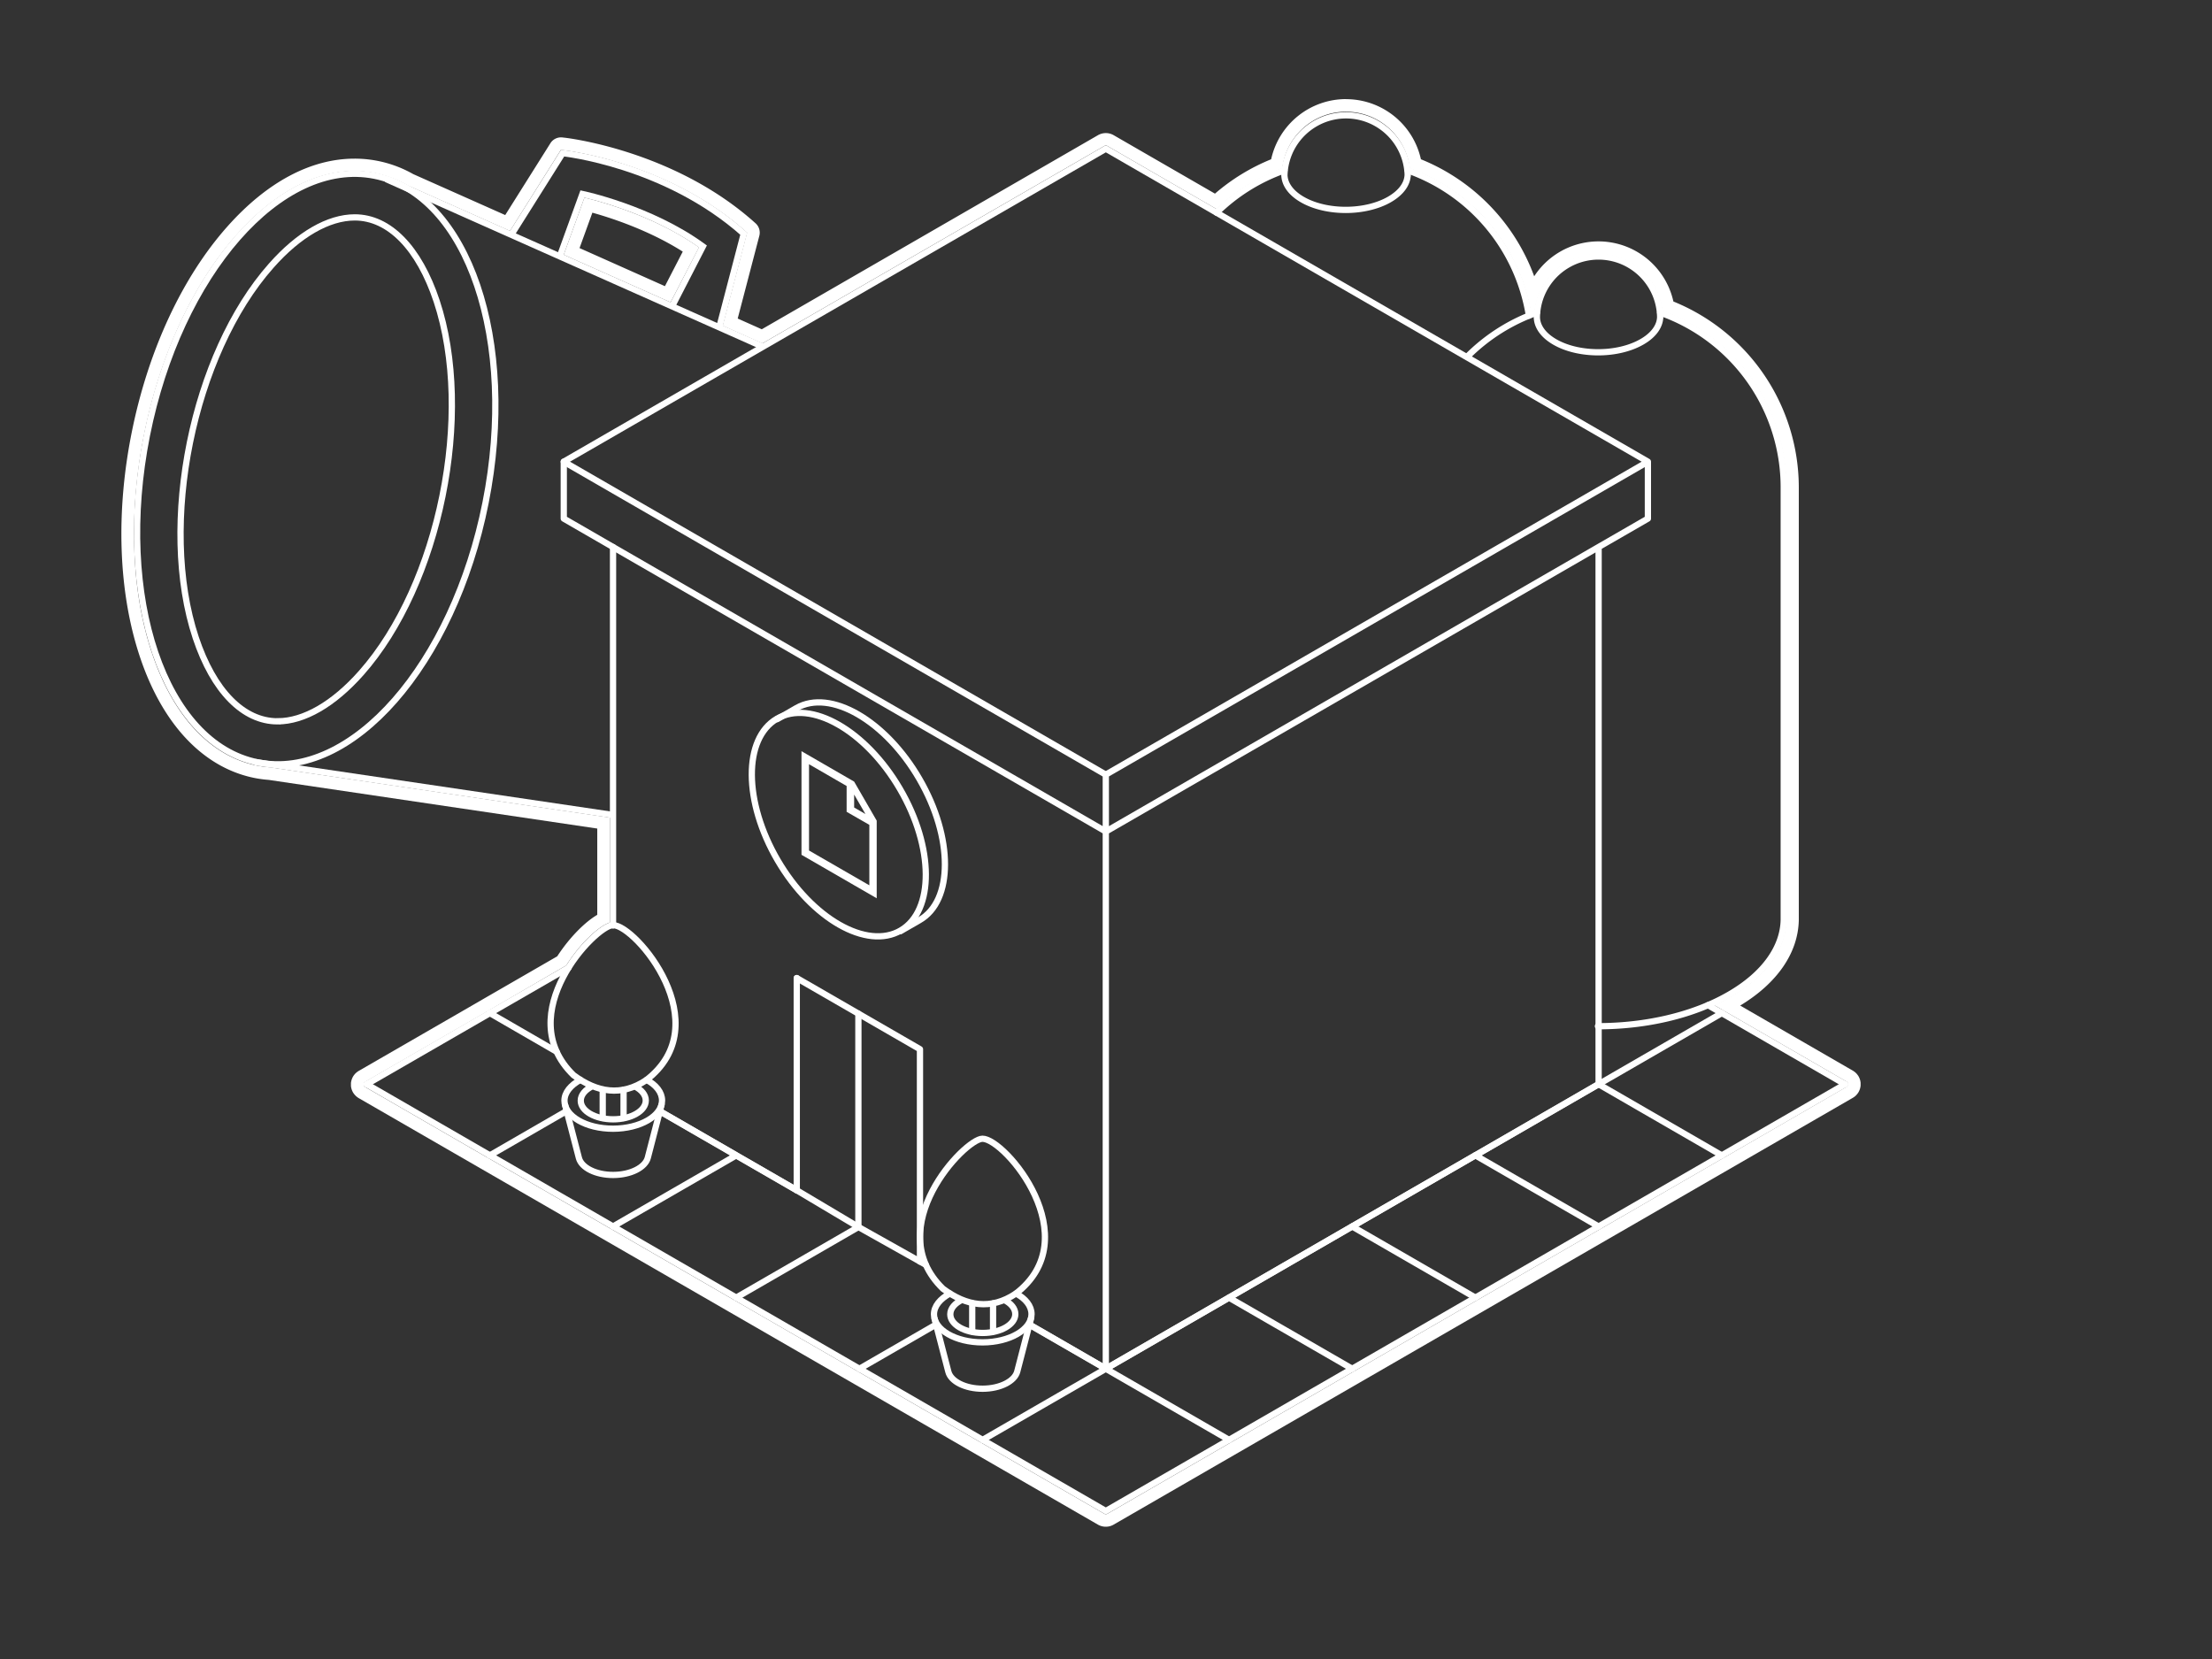 <svg xmlns="http://www.w3.org/2000/svg" width="1000" height="750"><rect width="100%" height="100%" fill="#333333" stroke="none"/><style><![CDATA[.D{stroke-linejoin:round}.E{stroke-linecap:round}.F{stroke-width:2.83}]]></style><path d="M608.52 50.5a29 29 0 0 1 28.8 25.64 84.71 84.71 0 0 1 54.76 65l1.78-.65a29 29 0 0 1 57.6 0 85 85 0 0 1 56.07 79.85V415.9c-.3 13.18-9.27 25.52-25.27 34.76-2.32 1.34-4.76 2.58-7.3 3.74l59.9 34.6.1.08.1.1.1.1.1.12v.07a.61.61 0 0 1 .07.14v.4a.33.33 0 0 1 0 .14.29.29 0 0 1 0 .13v.4a.61.61 0 0 1-.07.14v.07l-.1.13-.1.1-.1.1-.1.08-.08.05-334.15 193a1.42 1.42 0 0 1-1.42 0L165.05 491.4a1.57 1.57 0 0 1-.26-.19l-.06-.07a1.73 1.73 0 0 1-.17-.21v-.05l-.06-.14v-1.05l.06-.14a.18.18 0 0 1 .05-.07l.08-.12.1-.1a.28.28 0 0 1 .1-.09l.12-.1h.07l55.8-32.2 35.1-20.42c6.4-10.2 15-18 19.74-19.4v-47.44l-153.6-22.72a46.7 46.7 0 0 1-6.11-.82l-.94-.22H115c-20.55-4.67-37-22.7-46.4-50.92-19.43-58.34-2.24-143 38.32-188.7 16.76-18.9 35.38-28.9 53.36-28.9a47.52 47.52 0 0 1 9.59 1 48.59 48.59 0 0 1 14.39 5.47l46.3 20.6 23-36.62.85.1c.47 0 47.22 5.17 82.68 36.74l.63.56-11 42.06 17.94 8L499.22 66a1.42 1.42 0 0 1 1.42 0L550 94.52a85.52 85.52 0 0 1 29.71-18.39 29 29 0 0 1 28.81-25.64m-305.37 86.2L316 111.83c-20.56-14.57-46.1-21.15-51.8-22.5l-9.36 25.84 48.32 21.5m305.36-91.87A34.68 34.68 0 0 0 574.66 72a91.55 91.55 0 0 0-25.4 15.54l-45.8-26.43a7.1 7.1 0 0 0-7.08 0l-152 87.75L333.5 144l9.78-37.4a5.68 5.68 0 0 0-1.72-5.67l-.63-.56c-36.78-32.74-85.38-38.1-85.86-38.14l-.86-.1a5.66 5.66 0 0 0-5.38 2.62L228.4 97.22l-41.57-18.5a53.58 53.58 0 0 0-26.54-7c-19.8 0-39.73 10.65-57.6 30.8-20.27 22.84-35.53 55.6-43 92.25s-6.2 72.86 3.5 102c10 30.1 28 49.52 50.53 54.65h.06l.28.07.77.17a52.83 52.83 0 0 0 6.63.91l148.55 22v39c-5.82 3.43-12.68 10.46-18.1 18.76l-33.78 19.5-.5.3-55.45 32a4.53 4.53 0 0 0-.46.3c-.17.12-.34.24-.5.37s-.33.3-.5.45-.33.35-.48.52l-.33.44a5.29 5.29 0 0 0-.32.5c-.08.14-.15.28-.22.42s-.17.37-.22.5-.16.4-.22.62-.14.56-.16.67a5.07 5.07 0 0 0-.11.68v1.37a8.07 8.07 0 0 0 .26 1.33 6.5 6.5 0 0 0 .22.62 3.76 3.76 0 0 0 .2.46c.07.15.15.3.23.45s.22.34.33.5a7.94 7.94 0 0 0 .58.72c.12.13.24.26.37.38a7.45 7.45 0 0 0 1.31 1l334.2 192.83a7.11 7.11 0 0 0 3.55.94 7 7 0 0 0 3.54-.95L837.63 496.3a5.14 5.14 0 0 0 .49-.32 3.72 3.72 0 0 0 .45-.33c.18-.15.36-.3.54-.5a5.12 5.12 0 0 0 .44-.49c.12-.14.23-.3.35-.46a4.45 4.45 0 0 0 .33-.51 3.61 3.61 0 0 0 .22-.44c.07-.15.14-.3.2-.45a4.57 4.57 0 0 0 .22-.62 5.28 5.28 0 0 0 .16-.66 5.5 5.5 0 0 0 .11-.69v-1.37a4.93 4.93 0 0 0-.11-.67c0-.23-.1-.45-.16-.67s-.14-.4-.22-.62a4.89 4.89 0 0 0-.2-.46 5.717 5.717 0 0 0-.23-.44c-.08-.14-.2-.33-.33-.5s-.22-.3-.34-.45a5.23 5.23 0 0 0-.45-.49 6.15 6.15 0 0 0-.53-.49 5.473 5.473 0 0 0-.42-.31 3.58 3.58 0 0 0-.52-.34L786.7 454.6c16.8-10.17 26.18-23.82 26.5-38.6v-195.7a90.8 90.8 0 0 0-56.69-84 34.68 34.68 0 0 0-62.93-11.4A90.8 90.8 0 0 0 642.37 72a34.67 34.67 0 0 0-33.85-27.17zM262 112.15l5.8-16c8.66 2.4 25.73 8 40.86 17.6l-8.06 15.62z" fill="#fff"/><g fill="none" stroke="#fff" class="F"><path d="M722.4 463.93c21.43 0 42.9-4.8 59.3-14.27 16.2-9.35 24.43-21.55 24.7-33.77V220.33a83.76 83.76 0 0 0-55.87-79m-55.73 0a83.94 83.94 0 0 0-31.5 19.93" class="D E"/><path d="M750.53 143.18v.65a27.87 27.87 0 1 0-55.74 0v-.7c-.06 4.15 2.63 8.3 8.1 11.46 10.85 6.26 28.5 6.23 39.42-.08 5.4-3.1 8.13-7.17 8.22-11.24z" class="D"/><path d="M691.2 142.7A83.87 83.87 0 0 0 636.39 77m-55.73 0A83.47 83.47 0 0 0 550 96.13" class="E D"/><path d="M636.4 78.83v.66a27.88 27.88 0 0 0-55.75 0v-.73c-.06 4.15 2.64 8.3 8.1 11.45 10.85 6.27 28.5 6.24 39.43-.07 5.4-3.14 8.13-7.14 8.2-11.24z" class="D"/><ellipse cx="142.96" cy="212.19" rx="135.18" ry="78.04" transform="matrix(.195 -.981 .981 .195 -93.08 310.92)"/><g stroke-miterlimit="10"><path d="M125.5 326.1c-15.54 0-29-13.77-37-37.78-17-51.14-1.4-128.16 34.1-168.2 12.46-14.12 25.9-21.84 37.78-21.84 15.54 0 29 13.77 37 37.78 17 51.14 1.4 128.17-34.1 168.2-12.46 14.08-25.9 21.83-37.78 21.83zM174.64 81l170.22 75.76M115.22 344.5l161.92 23.94m-45.97-262.38l23.18-36.83s46.37 4.77 81.9 36.4l-11.05 42.25"/><path d="M253.05 116l10.26-28.3s30.62 6.35 54.45 23.7L304 138.13"/></g><g class="D E"><path d="M277.14 418.37V247.3m-22.27-38.58L499.9 350.2M360.2 538.08v-95.92m27.86 16.08v96.48l-55.23 31.9-55.7-32.16"/><path d="M415.9 570.32v-96l-55.7-32.15m473.9 48l-111.4 64.3-55.72-32.16-167.05 96.43-34.68-20.02"/><path d="M834.1 490.17L778.4 458 667 522.33m55.7 32.14l-167.08 96.47-55.7-32.15-55.7 32.15-111.4-64.3"/><path d="M555.62 650.94l-55.7 32.16-55.7-32.16M165.76 490.17l91.3-52.7m515.1 16.93l6.23 3.6M611.3 618.8l-55.7-32.16m111.4-.01l-55.7-32.16m-188.08 44.3l-34.7 20.03m-167.07-96.47l34.67-20.03m243.76 116.47l-34.63-20M360.2 538.13l-62.05-35.83"/><path d="M418.5 571.76l-30.38-17.04-27.9-16.6v-.05l-27.35-15.77-55.72 32.16-111.38-64.3m556.9-.02l55.73 32.2M722.7 247.3L499.93 375.93 254.87 234.45v-25.73L499.93 67.24l245.05 141.48v25.73L722.7 247.3v242.8L499.93 618.8l-.02-.04V350.2l245.07-141.48M332.9 522.3l-34.72-20.04"/><path d="M251.63 475.44L221.45 458"/></g></g><path d="M386.14 353.35l-23.8-13.75v46.84l34 19.65V371zm0 5.85l5.1 8.8-5.1-2.94zm-20.4 25.3v-39l17 9.83V367l10.27 5.9v27.33z" fill="#fff"/><g fill="none" stroke="#fff" class="D F"><path d="M407 421l8.67-5c15.35-8.75 15.35-37.32 0-63.8s-40.26-40.87-55.62-32.1l-8.67 5" class="E"/><ellipse cx="379.21" cy="373.03" rx="32.01" ry="55.44" transform="matrix(.863 -.505 .505 .863 -136.43 242.37)"/><g class="E"><path d="M459.33 584.77c4.34 2.32 7 5.64 7 9.33 0 7-9.94 12.74-22.1 12.76s-22-5.66-22-12.68c0-3.7 2.8-7 7.18-9.4"/><path d="M454 587.7c3.1 1.55 5 3.84 5 6.4 0 4.68-6.62 8.5-14.74 8.5s-14.67-3.77-14.65-8.46c0-2.62 2.1-5 5.34-6.53m31.15 8.4l-6.22 24c-1.14 4.4-7.7 7.78-15.62 7.8s-14.4-3.32-15.53-7.68l-6.22-23.94M459 585c33.33-25.33-4.76-70.35-14.88-70.2-8 .13-46.26 40.2-17.84 67.8 10.7 7.92 21.65 9.74 32.9 2.25"/><path d="M439.52 602v-12.85m9.42 12.85v-12.77M292.3 488.18c4.33 2.32 7 5.64 7 9.33 0 7-9.94 12.74-22.12 12.76s-22-5.65-22-12.68c0-3.7 2.8-7 7.18-9.4"/><path d="M286.94 491.12c3.1 1.55 5 3.84 5 6.4 0 4.7-6.63 8.5-14.74 8.5s-14.68-3.77-14.65-8.46c0-2.62 2.1-5 5.33-6.53m31.2 8.34l-6.22 24c-1.14 4.4-7.7 7.78-15.63 7.8s-14.4-3.3-15.52-7.68l-6.22-23.94m36.5-11.12c33.32-25.33-4.76-70.35-14.88-70.2-8 .13-46.27 40.2-17.84 67.82 10.7 7.9 21.65 9.73 32.9 2.24"/><path d="M272.48 505.42v-12.85m9.42 12.85v-12.77"/></g></g></svg>